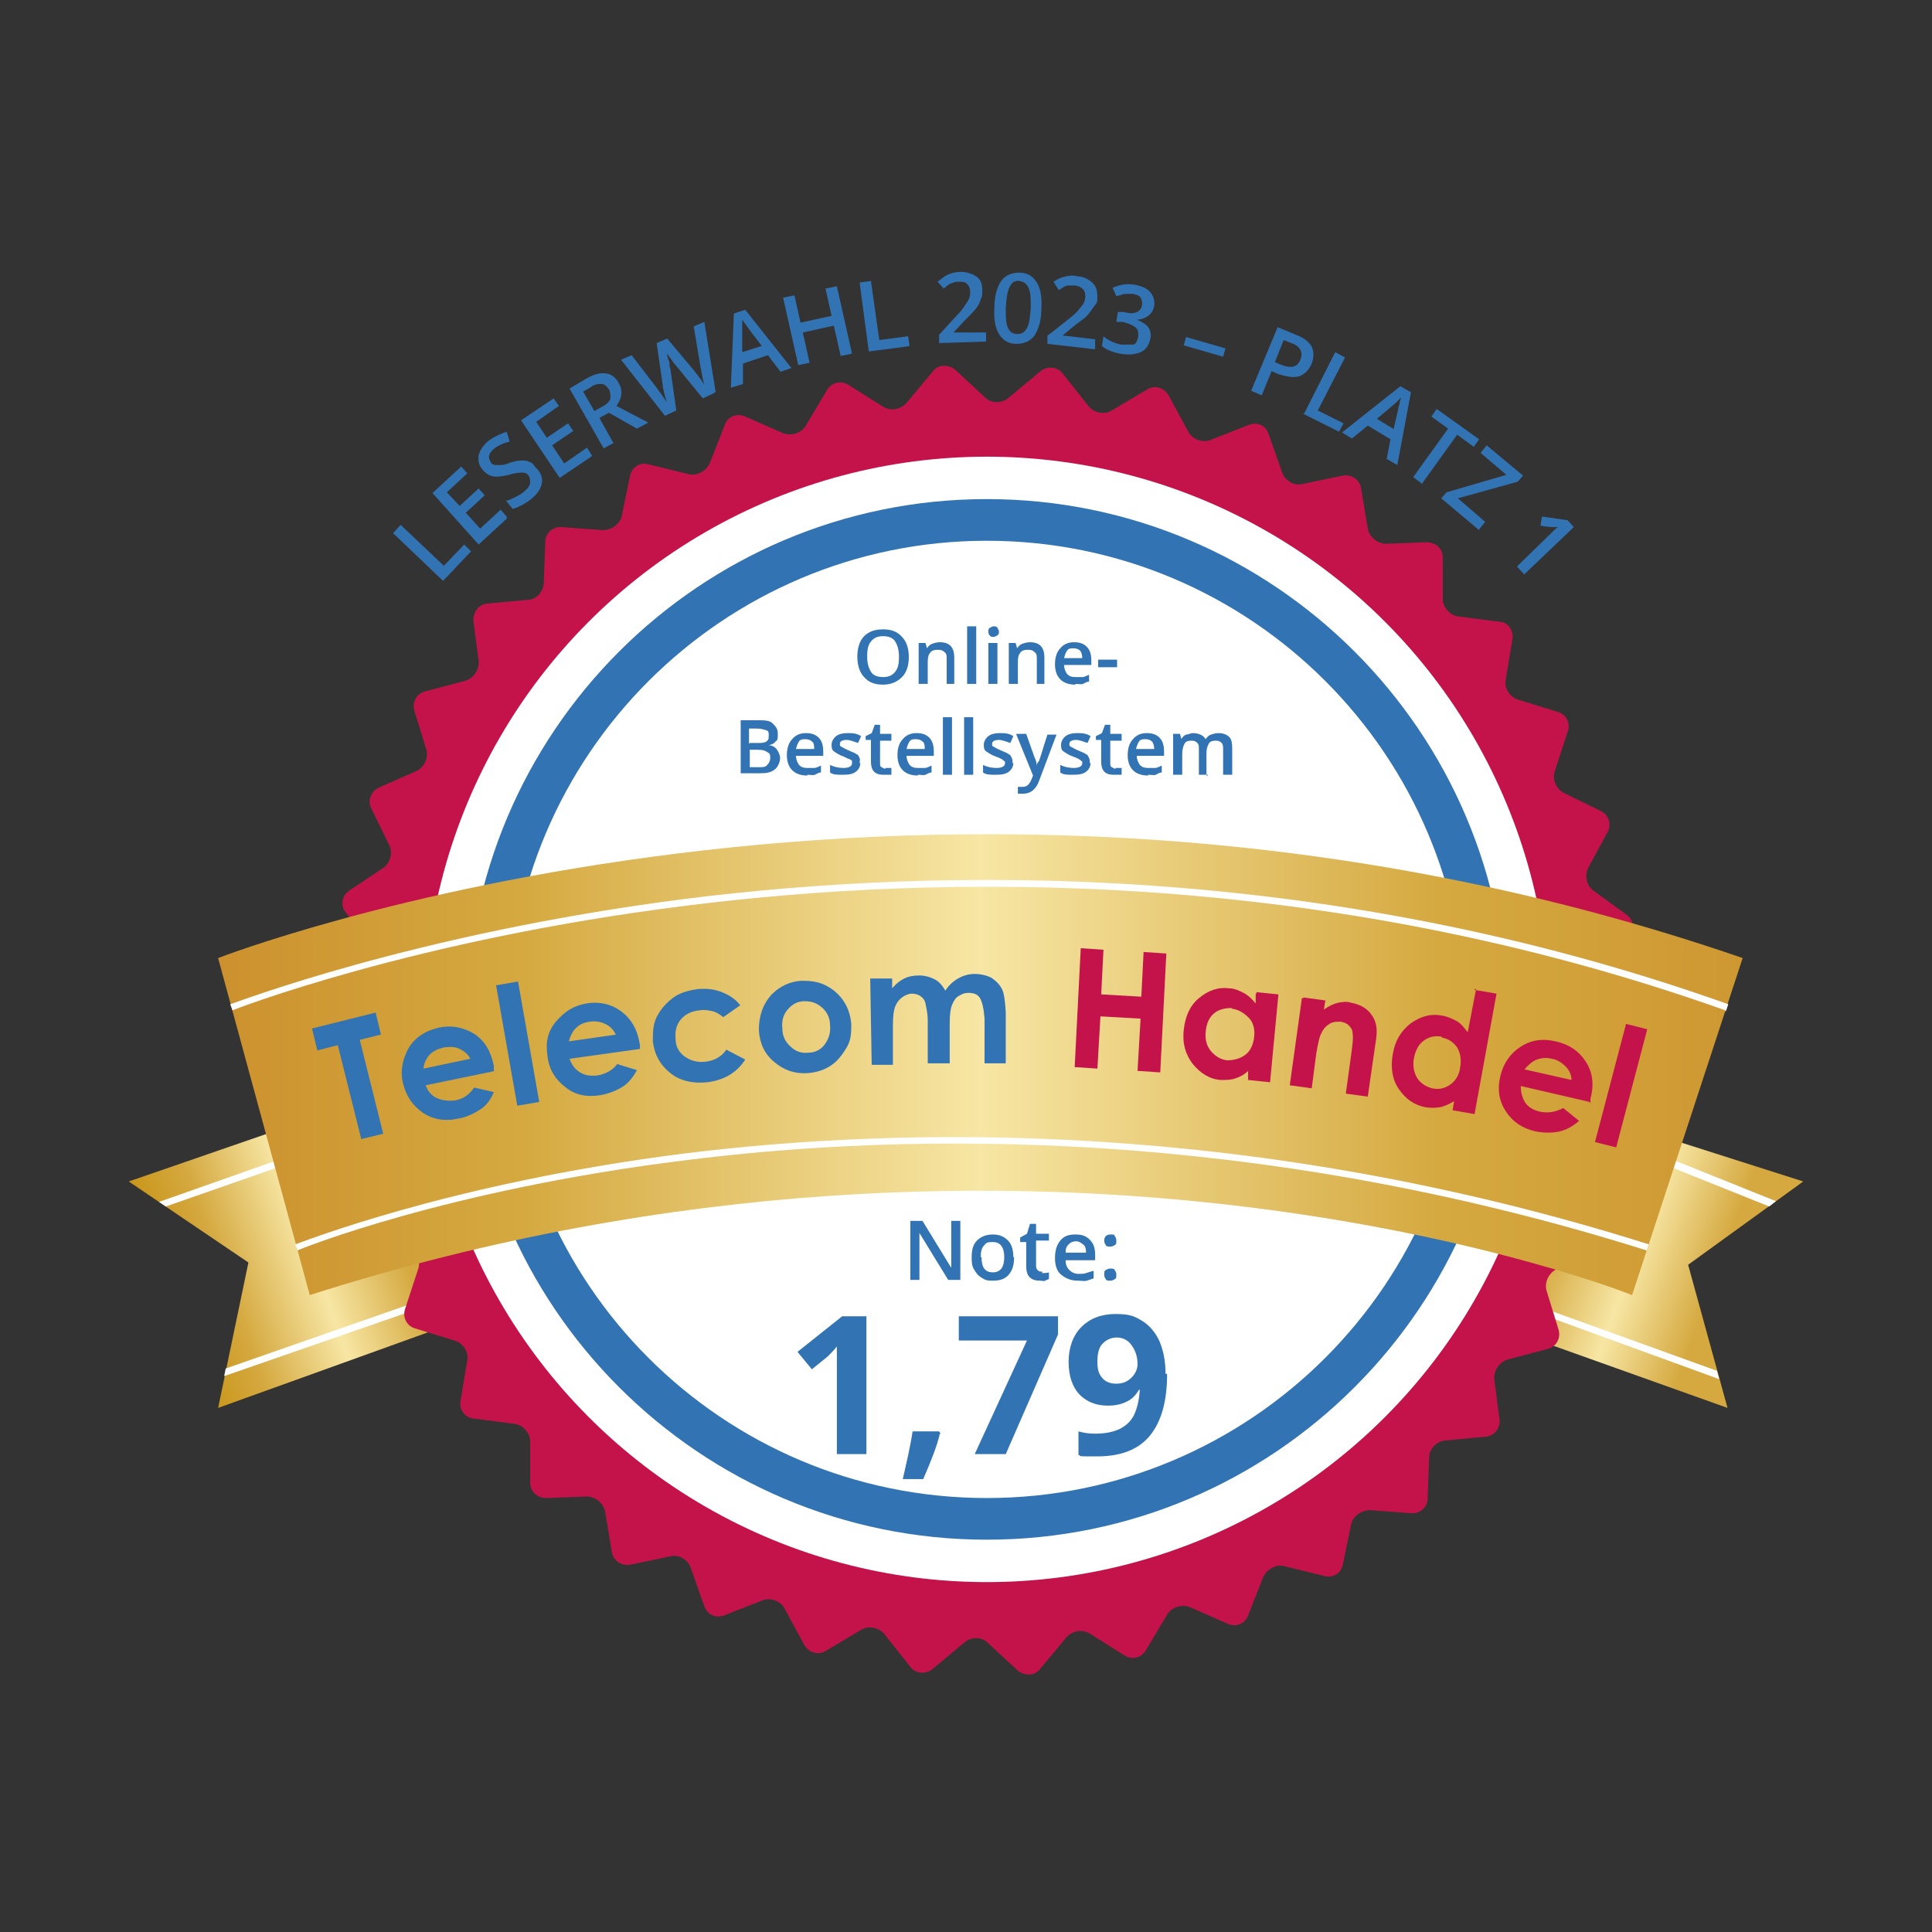 <?xml version="1.0" encoding="UTF-8"?>
<svg id="Ebene_1" data-name="Ebene 1" xmlns="http://www.w3.org/2000/svg" version="1.1" xmlns:xlink="http://www.w3.org/1999/xlink" viewBox="0 0 255.1 255.1">
  <rect x="0" y="0" width="255.1" height="255.1" fill="#333333" stroke="none"/>
  <defs>
    <style>
      .cls-1 {
        fill: #c4134b;
      }

      .cls-1, .cls-2, .cls-3, .cls-4, .cls-5, .cls-6 {
        stroke-width: 0px;
      }

      .cls-2 {
        fill: url(#Unbenannter_Verlauf_2);
      }

      .cls-3 {
        fill: #3273b4;
      }

      .cls-4 {
        fill: url(#Unbenannter_Verlauf);
      }

      .cls-5 {
        fill: url(#Unbenannter_Verlauf_3);
      }

      .cls-6 {
        fill: #fff;
      }
    </style>
    <linearGradient id="Unbenannter_Verlauf" data-name="Unbenannter Verlauf" x1="22.5" y1="-1087.3" x2="58.8" y2="-1074.1" gradientTransform="translate(0 -916.1) scale(1 -1)" gradientUnits="userSpaceOnUse">
      <stop offset="0" stop-color="#c9961a"/>
      <stop offset=".2" stop-color="#d5a940"/>
      <stop offset=".5" stop-color="#f7e6a4"/>
      <stop offset=".8" stop-color="#d5a940"/>
      <stop offset="1" stop-color="#d5a940"/>
    </linearGradient>
    <linearGradient id="Unbenannter_Verlauf_2" data-name="Unbenannter Verlauf 2" x1="199" y1="-1074.8" x2="233.4" y2="-1087.3" gradientTransform="translate(0 -916.1) scale(1 -1)" gradientUnits="userSpaceOnUse">
      <stop offset="0" stop-color="#c9961a"/>
      <stop offset=".2" stop-color="#d5a940"/>
      <stop offset=".5" stop-color="#f7e6a4"/>
      <stop offset=".8" stop-color="#d5a940"/>
      <stop offset="1" stop-color="#d5a940"/>
    </linearGradient>
    <linearGradient id="Unbenannter_Verlauf_3" data-name="Unbenannter Verlauf 3" x1="28.8" y1="-1056.7" x2="230.1" y2="-1056.7" gradientTransform="translate(0 -916.1) scale(1 -1)" gradientUnits="userSpaceOnUse">
      <stop offset="0" stop-color="#cc912e"/>
      <stop offset=".2" stop-color="#d5a940"/>
      <stop offset=".5" stop-color="#f7e6a4"/>
      <stop offset=".8" stop-color="#d5a940"/>
      <stop offset="1" stop-color="#ce9732"/>
    </linearGradient>
  </defs>
  <g>
    <polygon class="cls-4" points="28.8 185.9 62.4 173.8 53.5 143.4 17 156 32.8 166.7 28.8 185.9"/>
    <polygon class="cls-6" points="21.9 159.3 21 158.7 56.7 146.1 57.1 147 21.9 159.3"/>
    <polygon class="cls-6" points="29.6 181.7 29.8 180.7 65.6 168.2 65.9 169.1 29.6 181.7"/>
  </g>
  <g>
    <polygon class="cls-2" points="238.1 156 203.9 145.1 194.2 173.8 228.1 185.9 222.9 167 238.1 156"/>
    <polygon class="cls-6" points="233.6 159.3 214.9 151.8 215.3 150.9 234.5 158.6 233.6 159.3"/>
    <polygon class="cls-6" points="227 182.1 201.2 172.7 201.5 171.9 226.7 181 227 182.1"/>
  </g>
  <path class="cls-1" d="M123.2,49c.7-.9,2-.9,2.9-.2l4,3.7c.8.8,2.2.8,3.1,0l4.2-3.5c.9-.7,2.2-.6,2.9.3l3.4,4.3c.7.9,2.1,1.2,3.1.6l4.7-2.8c1-.6,2.2-.2,2.8.8l2.6,4.8c.5,1,1.9,1.5,2.9,1.1l5.1-2c1.1-.4,2.2,0,2.6,1.2l1.8,5.1c.4,1.1,1.6,1.8,2.7,1.5l5.3-1.1c1.1-.2,2.2.5,2.4,1.6l.9,5.4c.2,1.1,1.3,2,2.4,2l5.4-.2c1.1,0,2.1.8,2.1,2v5.5c0,1.1,1,2.2,2.1,2.3l5.4.7c1.1,0,1.9,1.2,1.7,2.3l-.9,5.4c-.2,1.1.6,2.3,1.7,2.6l5.2,1.6c1.1.3,1.7,1.5,1.3,2.6l-1.7,5.2c-.4,1.1.2,2.4,1.2,2.9l4.9,2.4c1,.5,1.4,1.7.9,2.7l-2.6,4.8c-.5,1-.2,2.4.7,3l4.4,3.2c.9.7,1.1,1.9.4,2.8l-3.3,4.3c-.7.9-.6,2.3.2,3.1l3.9,3.9c.8.8.8,2.1,0,2.9l-4,3.7c-.8.8-1,2.2-.3,3.1l3.2,4.4c.7.9.4,2.2-.5,2.8l-4.5,3c-.9.6-1.3,2-.8,3l2.4,4.9c.5,1,0,2.2-1,2.7l-5,2.2c-1,.5-1.6,1.7-1.3,2.8l1.6,5.2c.3,1.1-.3,2.2-1.4,2.5l-5.3,1.4c-1.1.3-1.9,1.5-1.8,2.6l.7,5.4c.1,1.1-.7,2.1-1.8,2.2l-5.4.5c-1.1.1-2.1,1.1-2.1,2.3l-.2,5.4c0,1.1-1,2-2.2,1.9l-5.4-.4c-1.1,0-2.3.8-2.5,1.9l-1.1,5.3c-.2,1.1-1.3,1.8-2.4,1.5l-5.3-1.3c-1.1-.3-2.3.4-2.8,1.4l-2,5.1c-.4,1.1-1.6,1.6-2.7,1.1l-5-2.2c-1.1-.4-2.4,0-3,1l-2.8,4.7c-.6,1-1.8,1.3-2.8.7l-4.6-2.9c-1-.6-2.3-.4-3.1.5l-3.5,4.2c-.7.9-2,.9-2.9.2l-4-3.7c-.8-.8-2.2-.8-3.1,0l-4.2,3.5c-.9.7-2.2.6-2.9-.3l-3.4-4.3c-.7-.9-2.1-1.2-3.1-.6l-4.7,2.8c-1,.6-2.2.2-2.8-.8l-2.6-4.8c-.5-1-1.9-1.5-2.9-1.1l-5.1,2c-1.1.4-2.2-.1-2.6-1.2l-1.8-5.1c-.4-1.1-1.6-1.8-2.7-1.5l-5.3,1.1c-1.1.2-2.2-.5-2.4-1.6l-.9-5.4c-.2-1.1-1.3-2-2.4-2l-5.4.2c-1.1,0-2.1-.8-2.1-2v-5.5c0-1.1-1-2.2-2.1-2.3l-5.4-.7c-1.1-.1-1.9-1.2-1.7-2.3l.9-5.4c.2-1.1-.6-2.3-1.7-2.6l-5.2-1.6c-1.1-.3-1.7-1.5-1.3-2.6l1.7-5.2c.4-1.1-.2-2.4-1.2-2.9l-4.9-2.4c-1-.5-1.4-1.7-.9-2.7l2.6-4.8c.5-1,.2-2.4-.7-3l-4.4-3.2c-.9-.7-1.1-1.9-.4-2.8l3.3-4.3c.7-.9.6-2.3-.2-3.1l-3.9-3.9c-.8-.8-.8-2.1,0-2.9l4-3.7c.8-.8,1-2.2.3-3.1l-3.2-4.4c-.7-.9-.4-2.2.5-2.8l4.5-3c.9-.6,1.3-2,.8-3l-2.4-4.9c-.5-1,0-2.2,1-2.7l5-2.2c1-.5,1.6-1.7,1.3-2.8l-1.6-5.2c-.3-1.1.3-2.2,1.4-2.5l5.3-1.4c1.1-.3,1.9-1.5,1.8-2.6l-.7-5.4c0-1.1.7-2.1,1.8-2.2l5.4-.5c1.1,0,2.1-1.1,2.1-2.3l.2-5.4c0-1.1,1-2,2.2-1.9l5.4.4c1.1,0,2.3-.8,2.5-1.9l1.1-5.3c.2-1.1,1.3-1.8,2.4-1.5l5.3,1.3c1.1.3,2.3-.4,2.8-1.4l2-5.1c.4-1.1,1.6-1.6,2.7-1.1l5,2.2c1.1.4,2.4,0,3-1l2.8-4.7c.6-1,1.8-1.3,2.8-.7l4.6,2.9c1,.6,2.3.4,3.1-.5l3.5-4.2h0Z"/>
  <circle class="cls-6" cx="130.3" cy="134.6" r="74.3"/>
  <path class="cls-3" d="M130.3,203.3c-37.9,0-68.7-30.8-68.7-68.7s30.8-68.7,68.7-68.7,68.7,30.8,68.7,68.7-30.8,68.7-68.7,68.7ZM130.3,71.4c-34.8,0-63.2,28.3-63.2,63.2s28.3,63.2,63.2,63.2,63.2-28.3,63.2-63.2-28.3-63.2-63.2-63.2Z"/>
  <g>
    <path class="cls-3" d="M58.5,76.7l-6.6-6.3,1-1.1,5.7,5.4,2.7-2.8.9.9s-3.7,3.9-3.7,3.9Z"/>
    <path class="cls-3" d="M67,68.4l-3.8,3.5-6.1-6.8,3.8-3.5.8.9-2.7,2.5,1.7,1.8,2.5-2.3.8.9-2.5,2.3,1.9,2.1,2.7-2.5.8.9h0v.2h0Z"/>
    <path class="cls-3" d="M71,62c.5.6.7,1.3.5,2s-.7,1.4-1.5,2-1.6,1-2.3,1.2l-.9-1.1c.4,0,.9-.3,1.3-.5s.8-.4,1.1-.7c.5-.4.7-.7.8-1.1,0-.3,0-.7-.2-1s-.5-.4-.8-.4-.9,0-1.8.3c-.9.2-1.6.3-2.1.2s-1-.4-1.4-.9c-.5-.6-.6-1.2-.5-1.9.2-.7.6-1.3,1.3-1.9.7-.5,1.5-.9,2.4-1.2l.4,1.3c-.8.2-1.5.5-2,.9-.4.3-.6.6-.7.9s0,.6.2.9c0,.2.3.3.5.4h.7c.3,0,.7,0,1.3-.3.7-.2,1.2-.3,1.6-.3s.7,0,1,.2c.3,0,.6.4.8.7h0s.3.3.3.3Z"/>
    <path class="cls-3" d="M78.2,60.2l-4.3,2.9-5.1-7.6,4.3-2.9.7,1-3,2.1,1.4,2.1,2.8-1.9.7,1-2.8,1.9,1.6,2.4,3-2.1.7,1.1h0Z"/>
    <path class="cls-3" d="M79.2,55.3l1.8,3.2-1.3.7-4.5-7.9,2.2-1.3c1-.6,1.9-.8,2.6-.7s1.3.5,1.7,1.3c.6,1,.4,2-.3,3l4.2,2.2-1.5.8-3.7-2.1-1.3.7h.1ZM78.6,54.2l.9-.5c.6-.3,1-.7,1.1-1.1,0-.4,0-.8-.2-1.2-.3-.4-.6-.7-1-.7s-.9,0-1.5.5l-.9.5,1.5,2.6h0Z"/>
    <path class="cls-3" d="M94.3,51.9l-1.5.7-3.6-4.4c-.2-.2-.4-.5-.6-.8-.3-.4-.5-.6-.5-.8,0,.3,0,.6.2,1s0,.7.2,1l.8,5.6-1.5.7-2.9-3.7-2.9-3.7,1.4-.6,3.3,4.3c.5.7,1,1.3,1.3,1.9,0-.3-.2-.7-.3-1.2s-.2-.8-.2-1.1l-.8-5.5,1.4-.6,3.6,4.3c.3.4.8,1,1.3,1.8-.2-.6-.3-1.3-.5-2.3l-.9-5.4,1.4-.6,1.5,9.3h-.2Z"/>
    <path class="cls-3" d="M103,49l-1.6-2.1-3.3,1.1v2.7l-1.6.5.4-9.8,1.5-.5,6.1,7.7-1.5.5h0ZM100.6,45.7l-1.6-2.1s-.3-.4-.5-.7-.4-.5-.5-.7v4.3l2.5-.8h0Z"/>
    <path class="cls-3" d="M112.5,46.7l-1.5.3-.9-4-4.1.9.9,4-1.5.3-2-8.9,1.5-.3.8,3.6,4.1-.9-.8-3.6,1.5-.3s2,8.9,2,8.9Z"/>
    <path class="cls-3" d="M114.7,46.3l-1.2-9,1.5-.2,1.1,7.8,3.8-.5.2,1.3-5.3.7h0Z"/>
    <path class="cls-3" d="M130.2,45.1l-6.2.2v-1.1l2.2-2.4c.7-.7,1.1-1.3,1.3-1.6s.4-.6.5-.9c.1-.3.1-.5.1-.8s-.1-.7-.4-1-.6-.3-1-.3-.7,0-1,.2c-.3,0-.7.4-1.1.7l-.8-.9c.5-.4,1-.8,1.5-1s1-.3,1.5-.3c.8,0,1.5.2,2.1.6s.8,1,.8,1.8,0,.8-.2,1.2c-.1.4-.3.8-.6,1.2s-.8.9-1.5,1.6l-1.5,1.6h4.3v1.3h0Z"/>
    <path class="cls-3" d="M137.5,40.8c0,1.6-.4,2.7-.9,3.5-.5.7-1.3,1.1-2.4,1.1s-1.8-.5-2.3-1.3-.7-2-.6-3.5c0-1.6.4-2.8.9-3.5s1.3-1.1,2.4-1.1,1.8.5,2.3,1.3.7,2,.6,3.5h0ZM132.8,40.6c0,1.2,0,2.1.3,2.7.2.5.6.8,1.2.8s1-.2,1.3-.8c.3-.5.4-1.4.5-2.6,0-1.2,0-2.1-.3-2.7s-.6-.8-1.2-.9-1,.2-1.3.8-.4,1.4-.5,2.7h0Z"/>
    <path class="cls-3" d="M144.4,46.1l-6.1-.7v-1.1c.1,0,2.7-2.1,2.7-2.1.8-.6,1.3-1.1,1.5-1.4s.5-.5.6-.8c.1-.2.2-.5.2-.8s0-.7-.3-1-.5-.4-1-.5h-1c-.3,0-.7.3-1.2.6l-.7-1.1c.6-.4,1.1-.6,1.6-.7s1-.2,1.6,0c.8,0,1.5.4,2,.9s.6,1.1.6,1.9-.2.8-.4,1.1-.5.7-.8,1.1-.9.8-1.7,1.4l-1.7,1.4h0l4.3.5v1.3h-.2Z"/>
    <path class="cls-3" d="M152.4,40.4c-.1.6-.4,1-.8,1.3-.4.3-.9.5-1.5.5h0c.7.3,1.2.6,1.5,1s.4.9.3,1.5c-.2.9-.6,1.5-1.3,1.8s-1.6.4-2.7.2c-1-.2-1.8-.5-2.4-1l.2-1.3c.3.3.7.5,1.1.7s.8.3,1.2.4h1.6c.4,0,.6-.6.7-1.1,0-.5,0-.9-.4-1.2s-.9-.5-1.7-.7h-.8l.2-1.3h.8c1.4.4,2.2,0,2.4-.9,0-.4,0-.7-.2-1s-.6-.4-1-.5h-1c-.3,0-.7.2-1.2.3l-.5-1.1c.9-.4,1.9-.6,3-.4.9.2,1.6.5,2,1s.6,1.1.5,1.8h0Z"/>
    <path class="cls-3" d="M156.3,45.6l.3-1.1,5.2,1.5-.3,1.1-5.2-1.5Z"/>
    <path class="cls-3" d="M173.2,48c-.4.9-.9,1.4-1.7,1.7-.8.2-1.7,0-2.7-.3l-.9-.4-1.3,3.2-1.4-.6,3.5-8.4,2.4,1c1.1.4,1.8,1,2.1,1.6s.3,1.4,0,2.2h0ZM168.3,47.8l.7.3c.7.3,1.3.4,1.7.3.4,0,.8-.4,1-.9s.2-.9,0-1.3c-.2-.4-.6-.7-1.2-.9l-1-.4-1.2,3h0Z"/>
    <path class="cls-3" d="M172.2,54.6l4.1-8.1,1.3.7-3.6,7,3.4,1.7-.6,1.1-4.8-2.4h.2Z"/>
    <path class="cls-3" d="M183.1,60.6l.5-2.6-3-1.8-2.1,1.7-1.3-.8,7.7-6.1,1.4.8-1.8,9.6-1.4-.8h0ZM184,56.7l.6-2.6c0-.2.1-.4.2-.8,0-.4.2-.6.2-.8-.4.4-.8.8-1.3,1.2l-1.9,1.6,2.3,1.4s-.1,0-.1,0Z"/>
    <path class="cls-3" d="M187.8,63.9l-1.2-.9,4.6-6.4-2.2-1.6.7-1,5.6,4-.7,1-2.2-1.6-4.6,6.4h0Z"/>
    <path class="cls-3" d="M195.3,70l-5-4.2.7-.8,7.9-2.3-3.4-2.9.8-1,4.8,4-.7.8-7.9,2.2,3.6,3.1-.8,1h0Z"/>
    <path class="cls-3" d="M201.3,75.9l-1-1.1,4.2-4.1c.5-.5.9-.9,1.2-1.1h-.5c-.2,0-.8,0-1.8-.2l.2-1.2,3.4.5.8.9-6.6,6.3h.1Z"/>
  </g>
  <g>
    <path class="cls-3" d="M120,86.7c0,1.2-.3,2.1-.9,2.7s-1.4,1-2.5,1-1.9-.3-2.5-1c-.6-.6-.9-1.6-.9-2.7s.3-2.1.9-2.7,1.4-.9,2.5-.9,1.9.3,2.5,1c.6.6.9,1.5.9,2.7h0ZM114.5,86.7c0,.9.2,1.5.5,2s.9.7,1.6.7,1.2-.2,1.6-.7.5-1.1.5-2-.2-1.5-.5-2-.9-.7-1.6-.7-1.2.2-1.6.7-.5,1.1-.5,2h0Z"/>
    <path class="cls-3" d="M126.2,90.3h-1.2v-3.3c0-.4,0-.7-.3-.9-.2-.2-.4-.3-.8-.3s-.8,0-1.1.4-.3.8-.3,1.4v2.7h-1.2v-5.4h.9l.2.7h0c.2-.3.4-.5.7-.6s.6-.2,1-.2c1.3,0,1.9.7,1.9,2v3.5s.2,0,.2,0Z"/>
    <path class="cls-3" d="M128.9,90.3h-1.2v-7.6h1.2v7.6Z"/>
    <path class="cls-3" d="M130.5,83.4c0-.2,0-.4.2-.5s.3-.2.5-.2.4,0,.5.2.2.3.2.5,0,.3-.2.5c-.1,0-.3.2-.5.2s-.4,0-.5-.2c-.1,0-.2-.3-.2-.5ZM131.7,90.3h-1.2v-5.4h1.2v5.4Z"/>
    <path class="cls-3" d="M138.1,90.3h-1.2v-3.3c0-.4,0-.7-.3-.9-.2-.2-.4-.3-.8-.3s-.8,0-1.1.4-.3.8-.3,1.4v2.7h-1.2v-5.4h.9l.2.7h0c.2-.3.4-.5.7-.6s.6-.2,1-.2c1.3,0,1.9.7,1.9,2v3.5h.2Z"/>
    <path class="cls-3" d="M142,90.4c-.8,0-1.5-.2-2-.7s-.7-1.2-.7-2,.2-1.6.7-2.1c.4-.5,1-.8,1.8-.8s1.3.2,1.7.6.6,1,.6,1.8v.6h-3.6c0,.5.2.9.4,1.2.3.3.6.4,1.1.4h.9c.3,0,.6-.2.9-.3v.9c-.3,0-.6.2-.8.3s-.6,0-1,0h0ZM141.8,85.6c-.4,0-.7,0-.9.3s-.3.6-.4,1h2.4c0-.4-.1-.8-.3-1s-.5-.3-.9-.3h0Z"/>
    <path class="cls-3" d="M145,88.1v-1h2.5v1h-2.5Z"/>
    <path class="cls-3" d="M97.8,95.1h2.1c1,0,1.7,0,2.1.4s.7.7.7,1.4,0,.8-.3,1c-.2.3-.5.4-.9.5h0c.5,0,.9.3,1.1.6s.4.7.4,1.1-.2,1.1-.7,1.5-1.1.5-1.9.5h-2.6v-7.1h0ZM99,98.1h1.1c.5,0,.8,0,1.1-.2s.3-.4.3-.8,0-.6-.4-.7-.6-.2-1.2-.2h-1v2h0ZM99,99v2.3h1.2c.5,0,.9,0,1.1-.3.2-.2.4-.5.4-.9s0-.6-.4-.8c-.3-.2-.6-.3-1.2-.3h-1.2,0Z"/>
    <path class="cls-3" d="M106.6,102.4c-.8,0-1.5-.2-2-.7s-.7-1.2-.7-2,.2-1.6.7-2.1c.4-.5,1-.8,1.8-.8s1.3.2,1.7.6.6,1,.6,1.8v.6h-3.6c0,.5.2.9.4,1.2.3.3.6.4,1.1.4h.9c.3,0,.6-.2.9-.3v.9c-.3,0-.6.2-.8.3s-.6,0-1,0h0ZM106.4,97.6c-.4,0-.7,0-.9.3s-.3.6-.4,1h2.4c0-.4,0-.8-.3-1-.2-.2-.5-.3-.9-.3h.1Z"/>
    <path class="cls-3" d="M113.6,100.7c0,.5-.2.9-.6,1.2-.4.3-.9.4-1.7.4s-1.3,0-1.7-.3v-1c.6.3,1.2.4,1.8.4s1.1-.2,1.1-.6,0-.2,0-.3-.2-.2-.4-.3c-.2,0-.4-.2-.7-.3-.6-.2-1-.5-1.3-.7s-.3-.6-.3-.9.2-.8.6-1.1.9-.4,1.5-.4,1.2,0,1.8.4l-.4.9c-.6-.2-1.1-.4-1.5-.4-.6,0-.9.2-.9.5s0,.3.2.4.5.3,1,.5c.4.2.8.3,1,.5.2,0,.3.3.4.5s0,.4,0,.7h0Z"/>
    <path class="cls-3" d="M116.9,101.4h.8v.9h-1.1c-1.1,0-1.6-.6-1.6-1.7v-2.9h-.7v-.5l.8-.4.4-1.1h.7v1.2h1.5v.9h-1.5v2.9c0,.3,0,.5.2.6s.3.2.5.2h0Z"/>
    <path class="cls-3" d="M121.2,102.4c-.8,0-1.5-.2-2-.7s-.7-1.2-.7-2,.2-1.6.7-2.1c.4-.5,1-.8,1.8-.8s1.3.2,1.7.6.6,1,.6,1.8v.6h-3.6c0,.5.2.9.4,1.2.3.3.6.4,1.1.4h.9c.3,0,.6-.2.9-.3v.9c-.3,0-.6.2-.8.3s-.6,0-1,0h0ZM121,97.6c-.4,0-.7,0-.9.3s-.3.6-.4,1h2.4c0-.4,0-.8-.3-1-.2-.2-.5-.3-.9-.3h.1Z"/>
    <path class="cls-3" d="M125.7,102.3h-1.2v-7.6h1.2v7.6Z"/>
    <path class="cls-3" d="M128.5,102.3h-1.2v-7.6h1.2v7.6Z"/>
    <path class="cls-3" d="M133.8,100.7c0,.5-.2.9-.6,1.2-.4.3-.9.4-1.7.4s-1.3,0-1.7-.3v-1c.6.3,1.2.4,1.8.4s1.1-.2,1.1-.6,0-.2-.1-.3c0,0-.2-.2-.4-.3s-.4-.2-.7-.3c-.6-.2-1-.5-1.3-.7s-.3-.6-.3-.9.2-.8.6-1.1.9-.4,1.5-.4,1.2,0,1.8.4l-.4.9c-.6-.2-1.1-.4-1.5-.4-.6,0-.9.2-.9.5s0,.3.2.4.5.3,1,.5c.4.2.8.3,1,.5.2,0,.3.3.4.5.1.2.1.4.1.7h0Z"/>
    <path class="cls-3" d="M134.2,96.9h1.3l1.1,3.1c.2.4.3.8.3,1.2h0c0-.2,0-.4.2-.6s.5-1.5,1.2-3.6h1.2l-2.3,6.1c-.4,1.1-1.1,1.7-2.1,1.7s-.5,0-.7,0v-.9h.6c.6,0,.9-.3,1.2-1l.2-.5-2.2-5.4h0Z"/>
    <path class="cls-3" d="M144,100.7c0,.5-.2.9-.6,1.2-.4.3-.9.4-1.7.4s-1.3,0-1.7-.3v-1c.6.3,1.2.4,1.8.4s1.1-.2,1.1-.6,0-.2-.1-.3c0,0-.2-.2-.4-.3s-.4-.2-.7-.3c-.6-.2-1-.5-1.3-.7s-.3-.6-.3-.9.2-.8.6-1.1.9-.4,1.5-.4,1.2,0,1.8.4l-.4.9c-.6-.2-1.1-.4-1.5-.4-.6,0-.9.2-.9.5s0,.3.2.4.5.3,1,.5c.4.2.8.3,1,.5.2,0,.3.3.4.5.1.2.1.4.1.7h0Z"/>
    <path class="cls-3" d="M147.3,101.4h.8v.9h-1.1c-1.1,0-1.6-.6-1.6-1.7v-2.9h-.7v-.5l.8-.4.4-1.1h.7v1.2h1.5v.9h-1.5v2.9c0,.3,0,.5.2.6s.3.2.5.2h0Z"/>
    <path class="cls-3" d="M151.6,102.4c-.8,0-1.5-.2-2-.7s-.7-1.2-.7-2,.2-1.6.7-2.1c.4-.5,1-.8,1.8-.8s1.3.2,1.7.6.6,1,.6,1.8v.6h-3.6c0,.5.2.9.4,1.2.3.3.6.4,1.1.4h.9c.3,0,.6-.2.9-.3v.9c-.3,0-.6.2-.8.3s-.6,0-1,0h0ZM151.3,97.6c-.4,0-.7,0-.9.3s-.3.6-.4,1h2.4c0-.4-.1-.8-.3-1s-.5-.3-.9-.3h0Z"/>
    <path class="cls-3" d="M159.5,102.3h-1.2v-3.3c0-.4,0-.7-.2-.9-.2-.2-.4-.3-.7-.3s-.8,0-1,.4-.3.8-.3,1.4v2.7h-1.2v-5.4h.9l.2.7h0c.1-.3.4-.5.6-.6.3,0,.6-.2.9-.2.8,0,1.4.3,1.7.8h0c.2-.3.4-.5.7-.6s.6-.2,1-.2c.6,0,1.1.2,1.4.5.3.3.4.8.4,1.5v3.5h-1.2v-3.3c0-.4,0-.7-.2-.9s-.4-.3-.7-.3-.8,0-1,.4-.3.7-.3,1.3v2.9h.2Z"/>
  </g>
  <g>
    <path class="cls-3" d="M126.8,169h-1.6l-3.8-6.2h0v6.2h-1.2v-7.8h1.6l3.8,6.2h0v-6.2h1.2v7.8h0Z"/>
    <path class="cls-3" d="M133.9,166c0,1-.2,1.7-.7,2.3s-1.2.8-2.1.8-1-.1-1.5-.4-.7-.6-1-1.1-.3-1-.3-1.6c0-1,.2-1.7.7-2.2s1.2-.8,2.1-.8,1.5.3,2,.8.7,1.3.7,2.2h.1ZM129.6,166c0,1.4.5,2,1.5,2s1.5-.7,1.5-2-.5-2-1.5-2-.9.2-1.2.5-.4.8-.4,1.5h0Z"/>
    <path class="cls-3" d="M137.6,168.1c.3,0,.6,0,.9-.1v.9c-.1,0-.3.1-.5.2s-.4,0-.7,0c-1.2,0-1.8-.6-1.8-1.9v-3.2h-.8v-.6l.9-.5.4-1.3h.8v1.3h1.7v.9h-1.7v3.2c0,.3,0,.5.2.7s.3.2.6.2h0v.2h0Z"/>
    <path class="cls-3" d="M142.3,169.1c-.9,0-1.6-.3-2.2-.8s-.8-1.3-.8-2.2.2-1.7.7-2.3,1.1-.8,2-.8,1.4.2,1.9.7.7,1.1.7,2v.7h-3.9c0,.6.2,1,.5,1.3s.7.5,1.2.5.7,0,1-.1.6-.2,1-.3v1c-.3.1-.6.2-.9.3s-.7,0-1.1,0h0ZM142.1,163.9c-.4,0-.7.1-1,.4s-.4.6-.4,1.1h2.7c0-.5-.1-.9-.4-1.1s-.5-.4-.9-.4h0Z"/>
    <path class="cls-3" d="M145.8,163.8c0-.5.3-.8.8-.8s.5,0,.6.2.2.3.2.6,0,.5-.2.6-.3.2-.6.2-.5,0-.6-.2-.2-.3-.2-.6h0ZM145.8,168.3c0-.3,0-.5.2-.6s.3-.2.6-.2.5,0,.6.2.2.3.2.6,0,.5-.2.6-.3.2-.6.2-.5,0-.6-.2-.2-.3-.2-.6h0Z"/>
  </g>
  <g>
    <path class="cls-3" d="M114.4,192h-3.9v-14.2c-.5.6-1,1.1-1.2,1.3l-2.1,1.7-1.9-2.3,5.9-4.7h3.2v18.3h0Z"/>
    <path class="cls-3" d="M124.1,189.3c-.4,1.7-1.2,3.7-2.2,6h-2.7c.5-2.2,1-4.3,1.3-6.3h3.5l.2.3h-.1Z"/>
    <path class="cls-3" d="M128.7,192l6.9-15h-9v-3.2h13.1v2.4l-6.9,15.8h-4.1Z"/>
    <path class="cls-3" d="M154.1,181.5c0,3.6-.8,6.3-2.3,8.1s-3.8,2.7-6.9,2.7-1.9,0-2.5-.2v-3.1c.7.2,1.4.3,2.2.3,1.3,0,2.3-.2,3.2-.6.8-.4,1.5-1,1.9-1.8s.7-1.9.8-3.4h-.1c-.5.8-1,1.3-1.7,1.6-.6.3-1.4.5-2.4.5-1.6,0-2.8-.5-3.8-1.5-.9-1-1.4-2.4-1.4-4.3s.6-3.5,1.7-4.6,2.6-1.7,4.5-1.7,2.5.3,3.5.9c1,.6,1.8,1.6,2.3,2.7.5,1.2.8,2.6.8,4.3h.2ZM147.5,176.6c-.8,0-1.4.3-1.9.8s-.7,1.3-.7,2.4.2,1.6.6,2.1,1,.8,1.9.8,1.5-.3,2-.8.8-1.1.8-1.8c0-1-.3-1.8-.8-2.5s-1.2-1-2-1h0Z"/>
  </g>
  <g>
    <path class="cls-5" d="M28.8,126.5s94.5-36.8,201.3,0l-14.6,44.5s-77.3-31-174.6,0l-12.1-44.5h0Z"/>
    <path class="cls-6" d="M227.8,133.4c-53.4-19-104.1-18-137.3-13.8-36,4.5-59.6,13.7-59.8,13.8l-.3-.8c.2,0,24-9.3,60-13.9,33.3-4.2,84.2-5.2,137.8,13.9l-.3.9h-.1Z"/>
    <path class="cls-6" d="M217.4,165.1c-52.1-16.4-97.7-15.6-126.9-11.9-31.6,3.9-51.1,11.8-51.2,11.9l-.3-.8c.2,0,19.8-8,51.4-12,29.2-3.6,75-4.5,127.3,12l-.3.9h0Z"/>
  </g>
  <g>
    <path class="cls-3" d="M41.2,135.8l8.4-2.1.7,2.9-2.8.7,3.1,12.4-2.9.7-3.1-12.4-2.7.7-.7-2.9h0Z"/>
    <path class="cls-3" d="M65.4,141.4l-9.2,1.9c.3.8.8,1.4,1.5,1.7s1.5.4,2.4.3c1.1-.2,1.9-.8,2.5-1.7l2.6.6c-.4,1-1,1.8-1.8,2.3s-1.7,1-2.9,1.2c-1.8.4-3.4.1-4.7-.8s-2.2-2.2-2.6-3.9c-.4-1.7,0-3.3.8-4.7.9-1.4,2.2-2.2,3.9-2.6,1.8-.4,3.4,0,4.7.8,1.4.9,2.2,2.3,2.6,4.2v.5h0v.2h.2ZM62.1,139.8c-.3-.6-.8-1-1.4-1.3s-1.3-.3-2.1-.2c-.8.2-1.5.5-2,1.1-.3.4-.6.9-.7,1.7l6.2-1.3h0Z"/>
    <path class="cls-3" d="M65.5,130.1l2.9-.5,2.8,15.9-2.9.5-2.8-15.9Z"/>
    <path class="cls-3" d="M84.5,138.5l-9.3,1.3c.3.8.7,1.4,1.4,1.8.6.4,1.4.5,2.3.4,1.1-.2,2-.7,2.6-1.5l2.6.8c-.5.9-1.1,1.7-1.9,2.2s-1.8.9-2.9,1.1c-1.8.3-3.4,0-4.7-1.1-1.3-1-2.1-2.3-2.3-4-.3-1.8,0-3.3,1.1-4.6s2.3-2.1,4-2.4c1.8-.3,3.4.1,4.7,1.1,1.3,1,2.1,2.4,2.4,4.4v.5h0ZM81.3,136.6c-.3-.6-.7-1.1-1.4-1.4-.6-.3-1.3-.4-2-.3-.8.1-1.5.4-2,1-.3.3-.6.9-.8,1.6l6.3-.9h0Z"/>
    <path class="cls-3" d="M97.8,132.7l-2.3,1.6c-.5-.4-1-.7-1.5-.8s-1-.2-1.6-.1c-1.1.1-1.9.5-2.5,1.2s-.8,1.6-.7,2.6c0,1,.5,1.8,1.2,2.3s1.6.8,2.6.7c1.3-.1,2.3-.7,2.9-1.6l2.5,1.3c-1.1,1.7-2.7,2.7-5,3-2,.2-3.7-.2-5-1.3s-2-2.4-2.2-4.1c0-1.1,0-2.2.5-3.2s1.2-1.8,2.1-2.5,2-1,3.3-1.2c1.2-.1,2.2,0,3.2.4s1.8.9,2.4,1.7h0Z"/>
    <path class="cls-3" d="M105.9,129.5c1.1,0,2.1.1,3.1.6s1.8,1.2,2.4,2.1.9,1.9,1,3c0,1.1,0,2.1-.6,3.1s-1.2,1.8-2.1,2.4c-.9.6-1.9.9-3.1,1-1.7.1-3.1-.4-4.4-1.5s-1.9-2.5-2-4.2c0-1.8.5-3.4,1.7-4.7,1.1-1.1,2.4-1.7,3.9-1.8h0ZM106.2,132.2c-.9,0-1.6.4-2.2,1.1-.6.7-.8,1.5-.7,2.5,0,1,.4,1.8,1.1,2.4.6.6,1.4.9,2.3.8.9,0,1.7-.4,2.2-1.1s.8-1.5.7-2.5c0-1-.4-1.8-1.1-2.4s-1.4-.8-2.3-.8h0Z"/>
    <path class="cls-3" d="M114.9,129.2h2.9v1.3c.5-.6,1-1,1.6-1.3s1.3-.4,2-.4,1.4.2,2,.5,1.1.9,1.4,1.5c.5-.7,1-1.2,1.7-1.6.7-.4,1.4-.6,2.2-.6s1.6.2,2.2.5c.6.4,1.1.9,1.4,1.5.3.6.4,1.6.5,3v6.8c.1,0-2.8,0-2.8,0v-5.9c-.1-1.3-.3-2.2-.6-2.7s-.8-.7-1.5-.7-.9.2-1.3.4-.7.7-.9,1.2c-.2.5-.3,1.3-.3,2.4v5.3h-2.9v-5.6c0-1-.2-1.8-.3-2.3s-.4-.8-.7-1-.7-.3-1.1-.3-.9.2-1.3.5-.7.7-.9,1.2-.3,1.3-.3,2.5v5.2h-2.8l-.2-11.6h0v.2h0Z"/>
    <path class="cls-1" d="M142.7,125.2l3,.2-.3,5.9,5.3.3.3-5.9,3,.2-.8,15.7-3-.2.4-6.9-5.3-.3-.4,6.9-3-.2.8-15.7h0Z"/>
    <path class="cls-1" d="M165.9,131l2.9.3-1.1,11.6-2.9-.3v-1.2c-.5.5-1.1.8-1.7,1s-1.2.2-1.9.2c-1.5-.1-2.7-.9-3.7-2.1-1-1.3-1.4-2.8-1.2-4.5.2-1.8.8-3.2,2-4.2s2.5-1.5,4-1.3c.7,0,1.3.3,1.9.6s1.1.8,1.6,1.4v-1.3h.1v-.2h0ZM162.6,133.1c-.9,0-1.7.2-2.3.7-.7.6-1,1.4-1.1,2.4s.1,1.9.7,2.6,1.3,1.1,2.1,1.2c.9,0,1.7-.2,2.4-.7s1.1-1.4,1.2-2.4c.1-1-.1-1.9-.7-2.5s-1.3-1.1-2.2-1.2h0Z"/>
    <path class="cls-1" d="M172.1,131.7l2.9.4-.2,1.2c.7-.5,1.4-.8,1.9-.9s1.1-.2,1.7,0c1.1.2,2.1.7,2.7,1.6.6.8.8,1.8.6,3.2l-1.1,7.6-2.9-.4.7-5.1c.2-1.4.3-2.3.2-2.8,0-.5-.2-.8-.5-1.1s-.6-.4-1.1-.5c-.6,0-1.1,0-1.6.4-.5.3-.8.8-1.1,1.5-.1.3-.3,1.1-.5,2.3l-.6,4.6-2.9-.4,1.6-11.5h.2Z"/>
    <path class="cls-1" d="M194.7,130.7l2.9.5-2.9,15.9-2.9-.5.2-1.2c-.7.4-1.3.7-1.9.8-.6.1-1.2.1-1.9,0-1.5-.3-2.6-1.1-3.5-2.4-.9-1.3-1.1-2.9-.8-4.6.3-1.8,1.1-3.1,2.4-4.1,1.3-.9,2.6-1.3,4.1-1,.7.1,1.3.4,1.9.7s1,.9,1.5,1.5l1.1-5.7h-.2ZM190.4,136.9c-.9-.2-1.7,0-2.4.5s-1.1,1.3-1.3,2.3,0,1.9.4,2.6,1.2,1.2,2,1.4c.9.2,1.7,0,2.4-.5s1.2-1.3,1.3-2.3c.2-1,0-1.9-.4-2.6-.5-.7-1.2-1.2-2.1-1.3h.1Z"/>
    <path class="cls-1" d="M209.9,145.5l-9.1-2.1c0,.8.2,1.6.6,2.2s1.1,1,2,1.2c1.1.2,2.1,0,3-.5l2.1,1.7c-.8.7-1.7,1.2-2.6,1.4-.9.2-2,.2-3.1,0-1.8-.4-3.1-1.3-4-2.7s-1.1-2.9-.7-4.6c.4-1.7,1.3-3,2.7-3.9s2.9-1.1,4.6-.7c1.8.4,3.1,1.3,4,2.7s1.1,3,.6,4.9v.5h-.1ZM207.5,142.6c0-.7-.3-1.3-.8-1.8s-1.1-.9-1.8-1c-.8-.2-1.5-.1-2.2.2-.4.2-.9.6-1.4,1.2l6.2,1.4h0Z"/>
    <path class="cls-1" d="M214.7,135.2l2.8.7-4.1,15.6-2.8-.7,4.1-15.6h0Z"/>
  </g>
</svg>